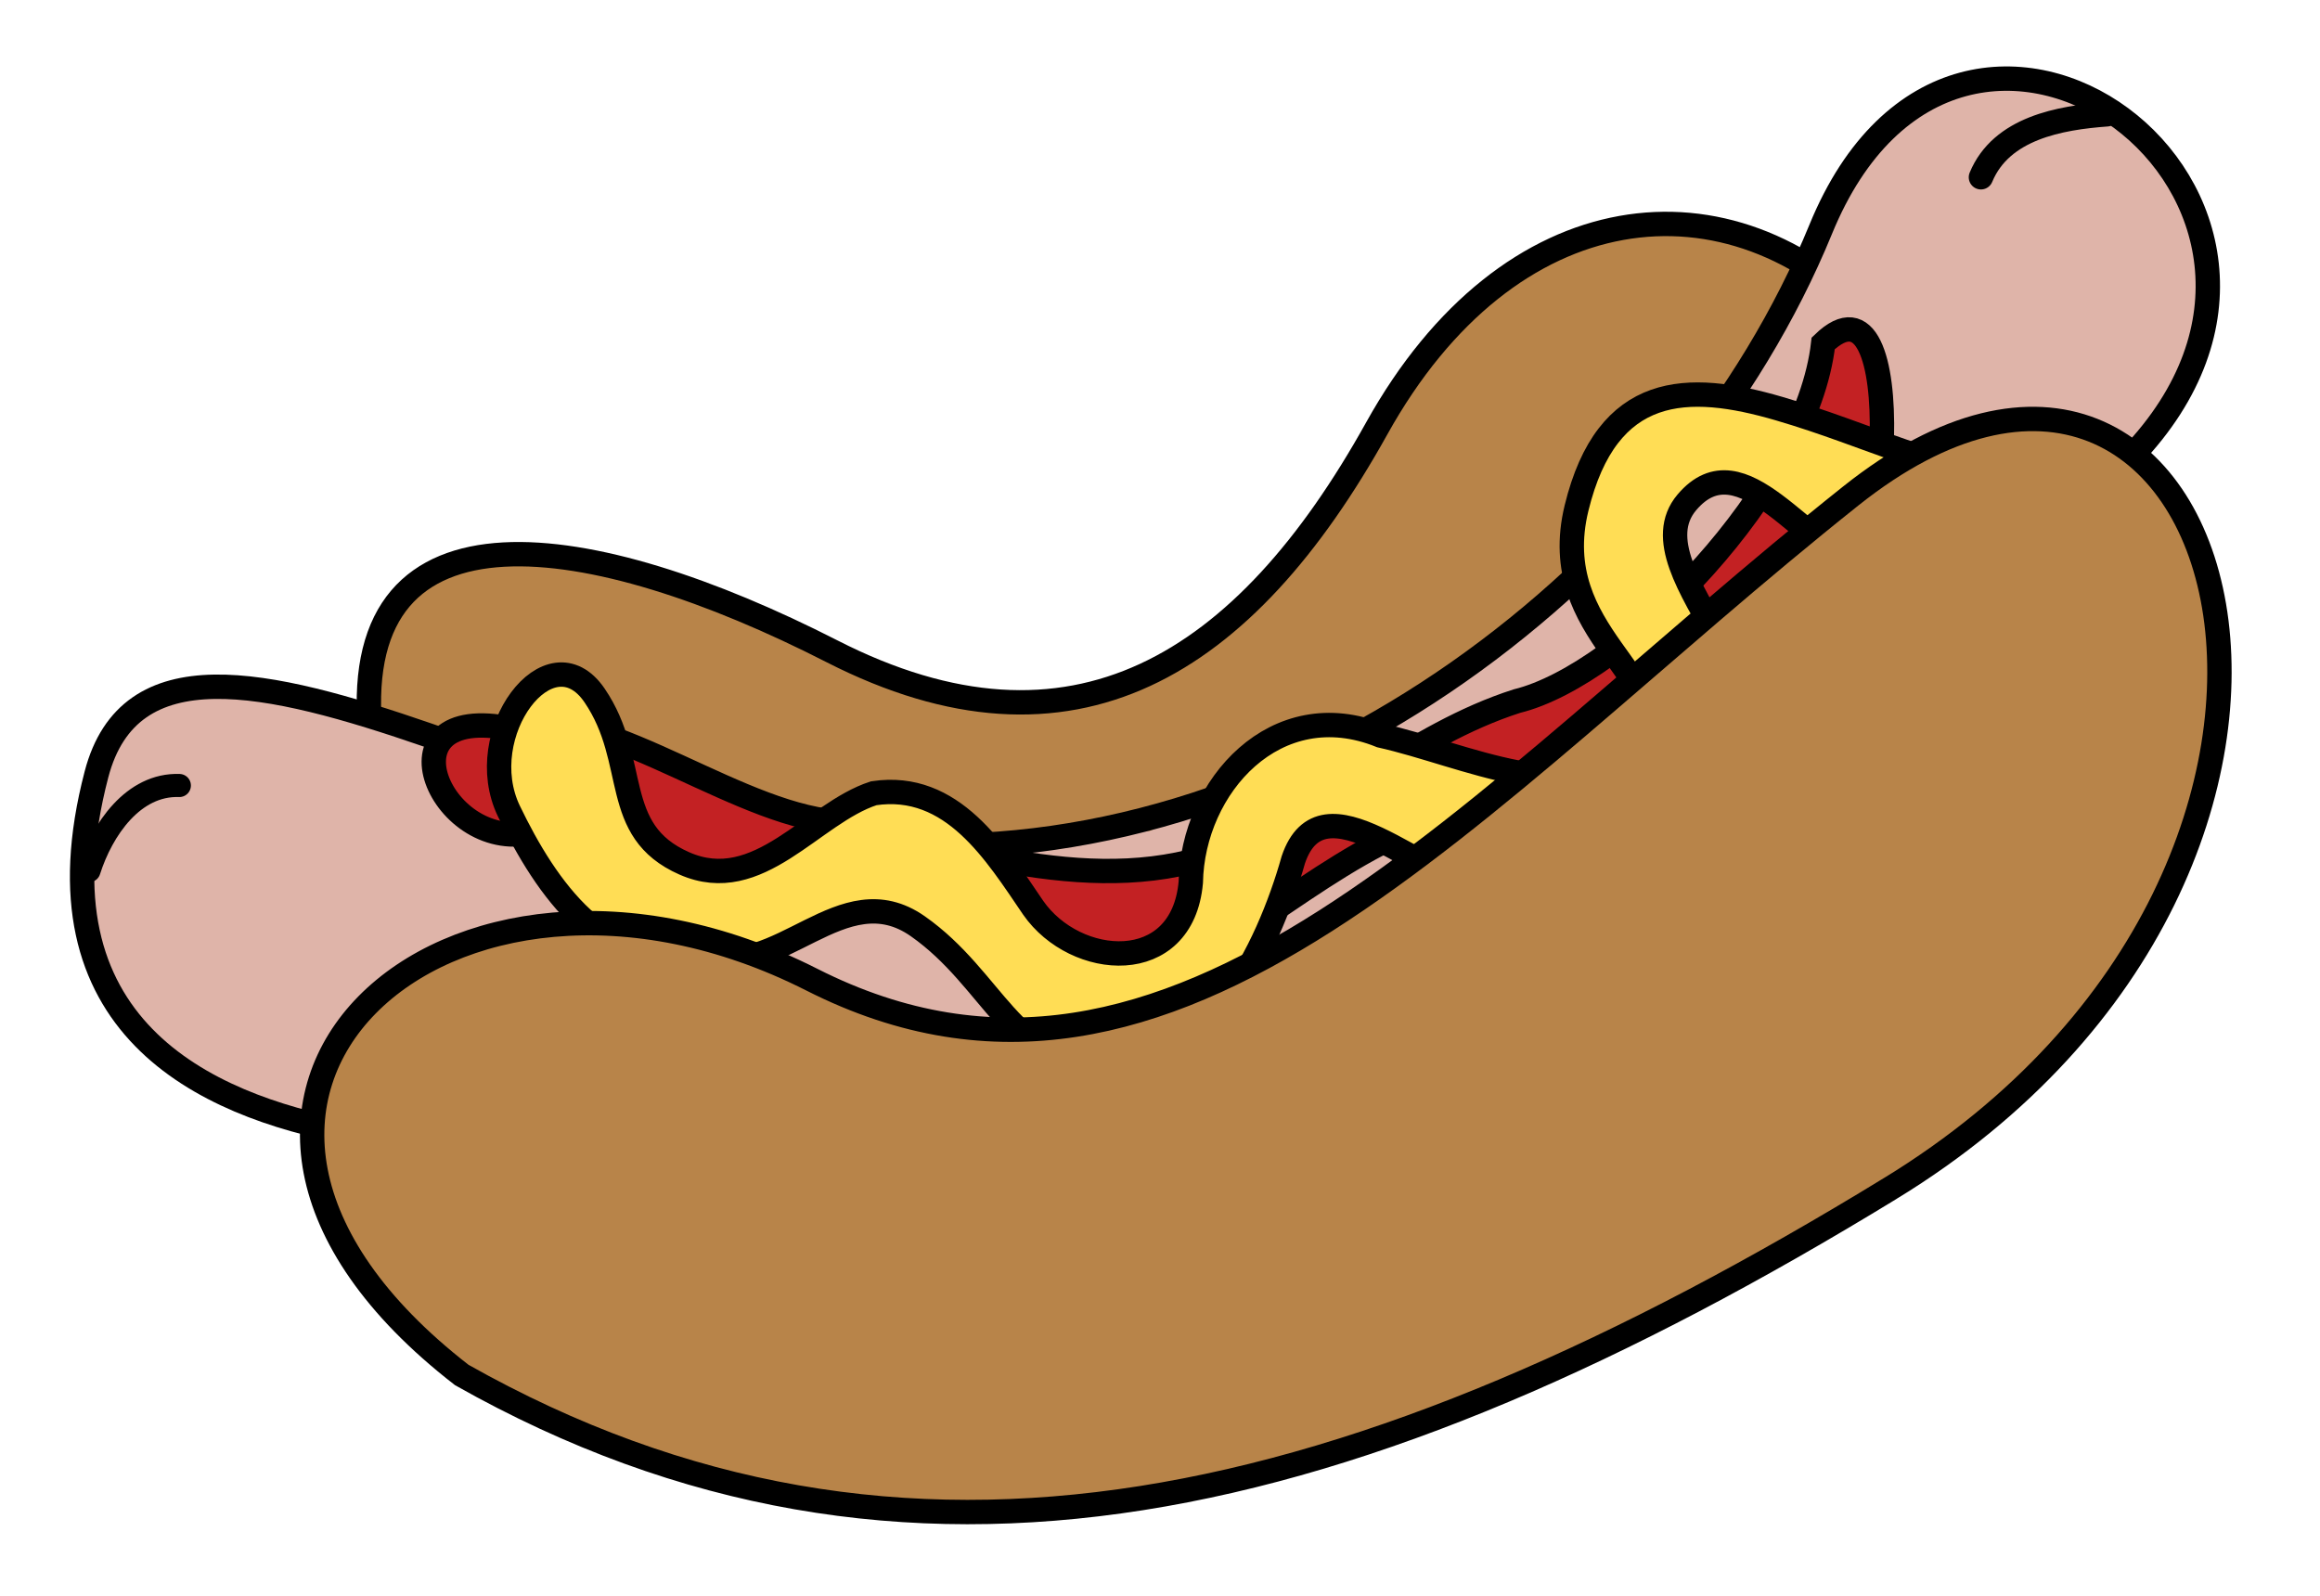 <svg xmlns="http://www.w3.org/2000/svg" viewBox="0 0 295 203" version="1.0"><path d="M238.588 41.055C219.99 21.193 191.86 24.267 175.06 54.478c-16.794 30.205-38.695 43.962-69.278 28.34-30.582-15.618-61.122-20.402-58.748 9.71l3.247 18.313 17.581 27.348 66.464 31.487 93.577-26.678 38.484-60.782-27.8-41.161z" fill="#b88449" fill-rule="evenodd" stroke="#000" stroke-width="3.099"/><path d="M43.905 90.975l45.262 15.39 57.031-.68 44.584-22.178 6.563-7.016 27.837-31.91s12.22-4.074 13.126-2.942c.905 1.131 13.126 11.089 13.126 11.089l-4.3 4.526-59.747 45.263-21.952 16.973-20.142 9.506-18.105 1.81-15.163-3.168-9.279-3.848-16.973-5.657-30.326-4.527L37.115 98.67z" fill="#dfb4a9" fill-rule="evenodd"/><path d="M270.992 58.06c31.432-32.79-21.69-72.364-39.481-28.897-17.799 43.46-66.43 80.624-116.193 78.3-33.192 6.773-94.677-40.981-103.05-8.986-8.372 31.99 13.678 42.054 32.108 45.512" fill="#dfb4a9" fill-rule="evenodd" stroke="#000" stroke-width="3.099"/><path d="M63.489 92.422c-15.83-2.172-6.38 17.882 5.797 12.902 13.841-.626 24.165 11.773 37.89 8.773 15.187-4.127 24.358 14.06 39.39 10.457 13.898-5.785 24.127-17.542 39.639-21.48 14.5-9.87 33.496-10.362 46.22-23.055 8.015-5.873 10.485-47.093-.596-36.348-2.042 18.242-25.16 42.11-38.943 45.487-13.537 4.336-23.5 14.296-36.86 18.931-16.497 6.48-34.559-.423-51.042-3.729-13.374-1.944-29.902-15.713-41.495-11.938z" fill="#c32123" fill-rule="evenodd" stroke="#000" stroke-width="3.099"/><path d="M255.81 60.328c-8.955-.062-17.978-4.976-29.592-8.366-11.613-3.396-21.863-3.297-25.755 12.654-3.917 16.094 12.704 21.449 9.017 31.01-9.6 7.357-23.227.298-33.905-2.082-13.336-5.403-23.93 6.454-24.16 18.668-1.084 12.017-14.665 10.949-20.038 3.227-4.765-6.99-10.28-16.057-20.27-14.563-7.84 2.534-14.632 13.1-24.1 8.917-9.476-4.177-5.696-12.976-11.404-21.355-5.701-8.372-15.641 4.859-10.894 14.712 4.747 9.847 12.14 20.562 24.293 18.405 10.12 3.335 18.033-10.553 27.713-3.761 9.674 6.798 11.861 17.45 23.698 17.947 13.057.917 20.799-14.895 24.04-26.41 3.706-10.95 16.266 2.328 25.289 4.397 9.023 2.07 24.69-2.522 31.847-10.987 9.587-13.547-14.681-29.876-7.102-38.85 7.059-8.354 15.19 6.414 22.713 8.125 5.794.34 17.816 6.37 4.059 7.027" fill="#fd5" fill-rule="evenodd" stroke="#000" stroke-width="3.099"/><path d="M240.375 151.125c68.001-41.601 43.408-126.621-5.032-88.061-48.44 38.56-85.681 85.056-132.11 61.519-46.423-23.537-89.561 15.338-44.52 50.27 56.307 31.786 113.63 17.88 181.662-23.728z" fill="#b88449" fill-rule="evenodd" stroke="#000" stroke-width="3.099"/><path d="M22.806 99.89c-5.842-.212-9.82 5.583-11.488 10.834" fill="none" stroke="#000" stroke-width="2.937" stroke-linecap="round"/><path d="M267.906 14.537c-5.986.44-13.429 1.748-16.02 8.007" fill="none" stroke="#000" stroke-width="3.099" stroke-linecap="round"/></svg>